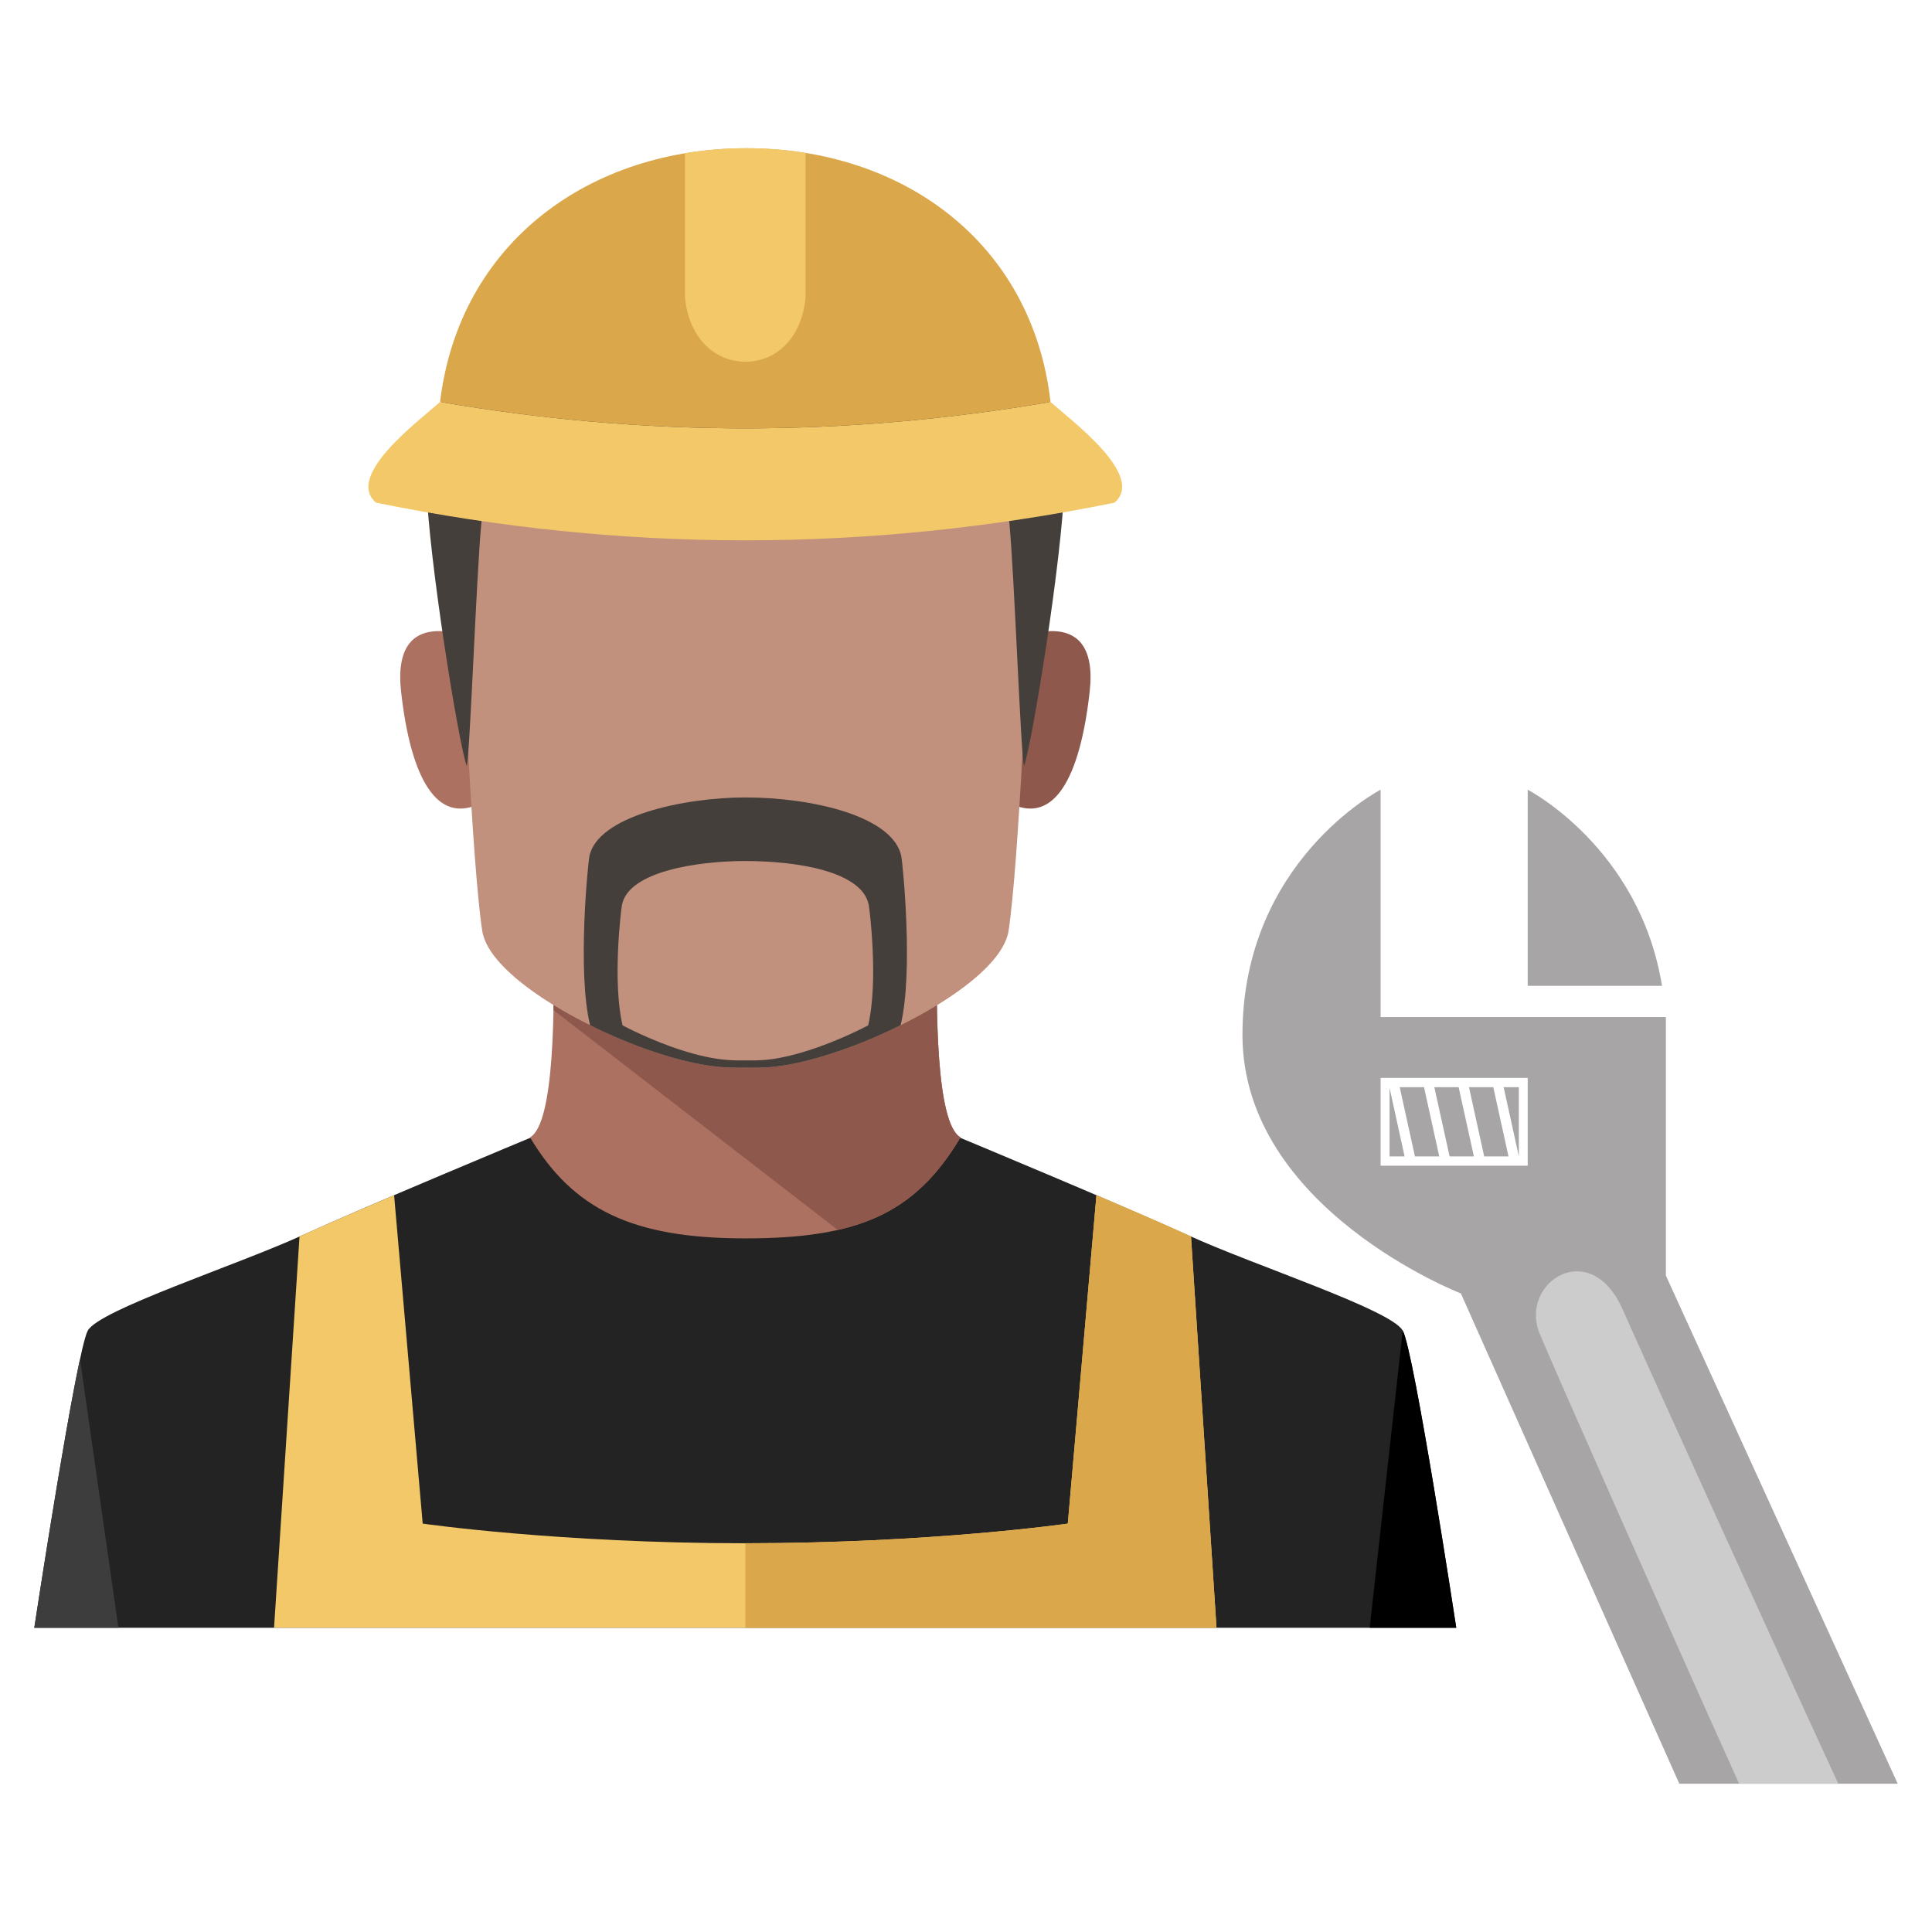 <?xml version="1.0" encoding="utf-8"?>
<!-- Generator: Adobe Illustrator 16.0.0, SVG Export Plug-In . SVG Version: 6.00 Build 0)  -->
<!DOCTYPE svg PUBLIC "-//W3C//DTD SVG 1.1//EN" "http://www.w3.org/Graphics/SVG/1.1/DTD/svg11.dtd">
<svg version="1.1" id="Layer_1" xmlns="http://www.w3.org/2000/svg" xmlns:xlink="http://www.w3.org/1999/xlink" x="0px" y="0px"
	 width="65px" height="65px" viewBox="0 0 65 65" enable-background="new 0 0 65 65" xml:space="preserve">
<g>
	<g>
		<path fill="#232323" d="M47.193,44.766c-0.385-0.7-5.016-2.2-7.201-3.2c-2.188-0.999-7.716-3.299-7.716-3.299H17.872
			c0,0-5.53,2.3-7.716,3.299c-2.187,1-6.816,2.5-7.202,3.2c-0.386,0.699-1.8,9.998-1.8,9.998h23.92h23.92
			C48.994,54.764,47.58,45.465,47.193,44.766z"/>
		<path d="M47.193,44.766l-1.111,9.998h2.912C48.994,54.764,47.58,45.465,47.193,44.766z"/>
		<path fill="#3D3D3D" d="M1.154,54.764h2.829l-1.292-9.037C2.142,48.27,1.154,54.764,1.154,54.764z"/>
		<path fill="#F3C869" d="M39.992,41.565c-0.758-0.346-1.914-0.848-3.104-1.355l-0.963,11.05c0,0-4.584,0.661-10.852,0.661
			S14.221,51.26,14.221,51.26l-0.962-11.05c-1.19,0.508-2.347,1.01-3.103,1.355c-0.026,0.013-0.053,0.024-0.079,0.036L9.22,54.764
			h15.854h15.854L40.07,41.601C40.045,41.59,40.018,41.578,39.992,41.565z"/>
		<path fill="#AC7160" d="M31.524,31.868H18.623c0.024,1.946,0.048,5.922-0.791,6.398c1.458,2.437,3.465,3.398,7.242,3.398
			c3.776,0,5.697-0.812,7.242-3.398C31.476,37.79,31.5,33.814,31.524,31.868z"/>
		<path fill="#8E584C" d="M31.524,31.868H18.623c0.007,0.575,0.014,1.329-0.001,2.117l9.567,7.396
			c1.856-0.422,3.078-1.359,4.126-3.114C31.476,37.79,31.5,33.814,31.524,31.868z"/>
		<path fill="#AC7160" d="M15.848,21.47c0,0-2.689-1.2-2.354,1.799s1.233,4.399,2.578,3.799L15.848,21.47z"/>
		<path fill="#8E584C" d="M34.307,21.47c0,0,2.689-1.2,2.354,1.799s-1.232,4.399-2.578,3.799L34.307,21.47z"/>
		<path fill="#C1917E" d="M25.077,10.922c-6.023,0-9.756,2.95-9.638,6.948c0.112,3.799,0.449,11.248,0.785,13.447
			c0.228,1.486,3.362,3.25,5.716,4.049c1.768,0.602,2.638,0.557,3.138,0.554c0.013,0,0.027,0,0.039,0
			c0.494,0,1.286,0.063,3.099-0.554c2.354-0.799,5.488-2.563,5.716-4.049c0.337-2.199,0.673-9.648,0.784-13.447
			C34.834,13.872,31.101,10.922,25.077,10.922z"/>
		<path fill="#443F3B" d="M25.077,9.289c-9.4,0-10.815,4.183-10.731,7.032c0.072,2.446,1.073,8.648,1.356,9.448
			c0.106-0.281,0.325-6.448,0.493-8.173c0.127-1.305,0.947-2.394,3.278-1.8c2.354,0.6,3.129,0.825,5.607,0.825
			s3.248-0.225,5.601-0.825c2.331-0.594,3.151,0.495,3.278,1.8c0.168,1.725,0.387,7.893,0.494,8.173
			c0.281-0.8,1.283-7.002,1.355-9.448C35.893,13.471,34.477,9.289,25.077,9.289z"/>
		<path fill="#443F3B" d="M30.326,28.818c-0.27-1.37-3.035-1.989-5.25-1.989c-2.049,0-4.979,0.62-5.249,1.989
			c-0.039,0.197-0.417,3.873,0.026,5.674c0.702,0.35,1.425,0.65,2.085,0.874c1.768,0.602,2.638,0.557,3.138,0.554
			c0.013,0,0.027,0,0.039,0c0.494,0,1.286,0.063,3.099-0.554c0.661-0.224,1.383-0.524,2.086-0.874
			C30.743,32.691,30.365,29.015,30.326,28.818z M29.208,34.498c-0.556,0.288-1.127,0.535-1.65,0.721
			c-1.434,0.507-2.061,0.456-2.451,0.456c-0.01,0-0.021,0-0.031,0c-0.395,0.002-1.083,0.039-2.481-0.456
			c-0.522-0.186-1.094-0.433-1.649-0.721c-0.35-1.482-0.051-3.888-0.021-4.051c0.214-1.127,2.531-1.479,4.151-1.479
			c1.751,0,3.938,0.352,4.152,1.479C29.259,30.61,29.559,33.016,29.208,34.498z"/>
		<g>
			<path fill="#F3C869" d="M14.805,13.523c-0.714,0.64-3.212,2.486-2.152,3.39c8.328,1.688,16.514,1.688,24.842,0
				c1.061-0.903-1.438-2.75-2.15-3.39C28.439,14.708,21.708,14.708,14.805,13.523z"/>
			<path fill="#DBA74B" d="M14.805,13.523c0.651-5.378,5.054-8.532,10.297-8.536c5.243-0.004,9.626,3.155,10.242,8.536
				C28.439,14.708,21.708,14.708,14.805,13.523z"/>
		</g>
		<path fill="#F3C869" d="M27.102,10.002V5.146c-0.647-0.104-1.316-0.159-2-0.159c-0.703,0-1.391,0.06-2.057,0.171v4.843
			c0.128,1.367,0.998,2.168,2.034,2.168C26.115,12.172,26.98,11.369,27.102,10.002z"/>
		<path fill="#DBA74B" d="M36.889,40.21l-0.963,11.05c0,0-4.583,0.661-10.849,0.661v2.843h15.851L40.07,41.601
			c-0.025-0.011-0.053-0.022-0.078-0.035C39.234,41.22,38.078,40.718,36.889,40.21z"/>
	</g>
	<g>
		<path fill="#A8A5A7" d="M55.916,33.167c-0.752-4.653-4.518-6.598-4.518-6.598v6.598H55.916z"/>
		<path fill="#A8A5A7" d="M56.047,42.916v-8.698h-9.598v-7.649c0,0-4.648,2.399-4.648,8.249c0,5.849,7.348,8.698,7.348,8.698
			l7.35,16.496h7.348L56.047,42.916z M51.398,39.218h-4.949v-2.953h4.949V39.218z"/>
		<g>
			<polygon fill="#A8A5A7" points="47.604,38.907 48.422,38.907 47.91,36.576 47.092,36.576 			"/>
			<polygon fill="#A8A5A7" points="49.074,36.576 48.256,36.576 48.77,38.907 49.588,38.907 			"/>
			<polygon fill="#A8A5A7" points="50.24,36.576 49.422,36.576 49.934,38.907 50.752,38.907 			"/>
			<polygon fill="#A8A5A7" points="51.1,38.905 51.1,36.576 50.588,36.576 			"/>
			<polygon fill="#A8A5A7" points="46.75,36.599 46.75,38.907 47.256,38.907 			"/>
		</g>
		<path fill="#CCCCCC" d="M61.848,60.012c-2.074-4.492-6.486-14.211-7.25-15.946c-1.1-2.5-3.498-0.9-2.799,0.8
			c0.467,1.133,4.439,10.104,6.711,15.146H61.848z"/>
	</g>
</g>
</svg>
